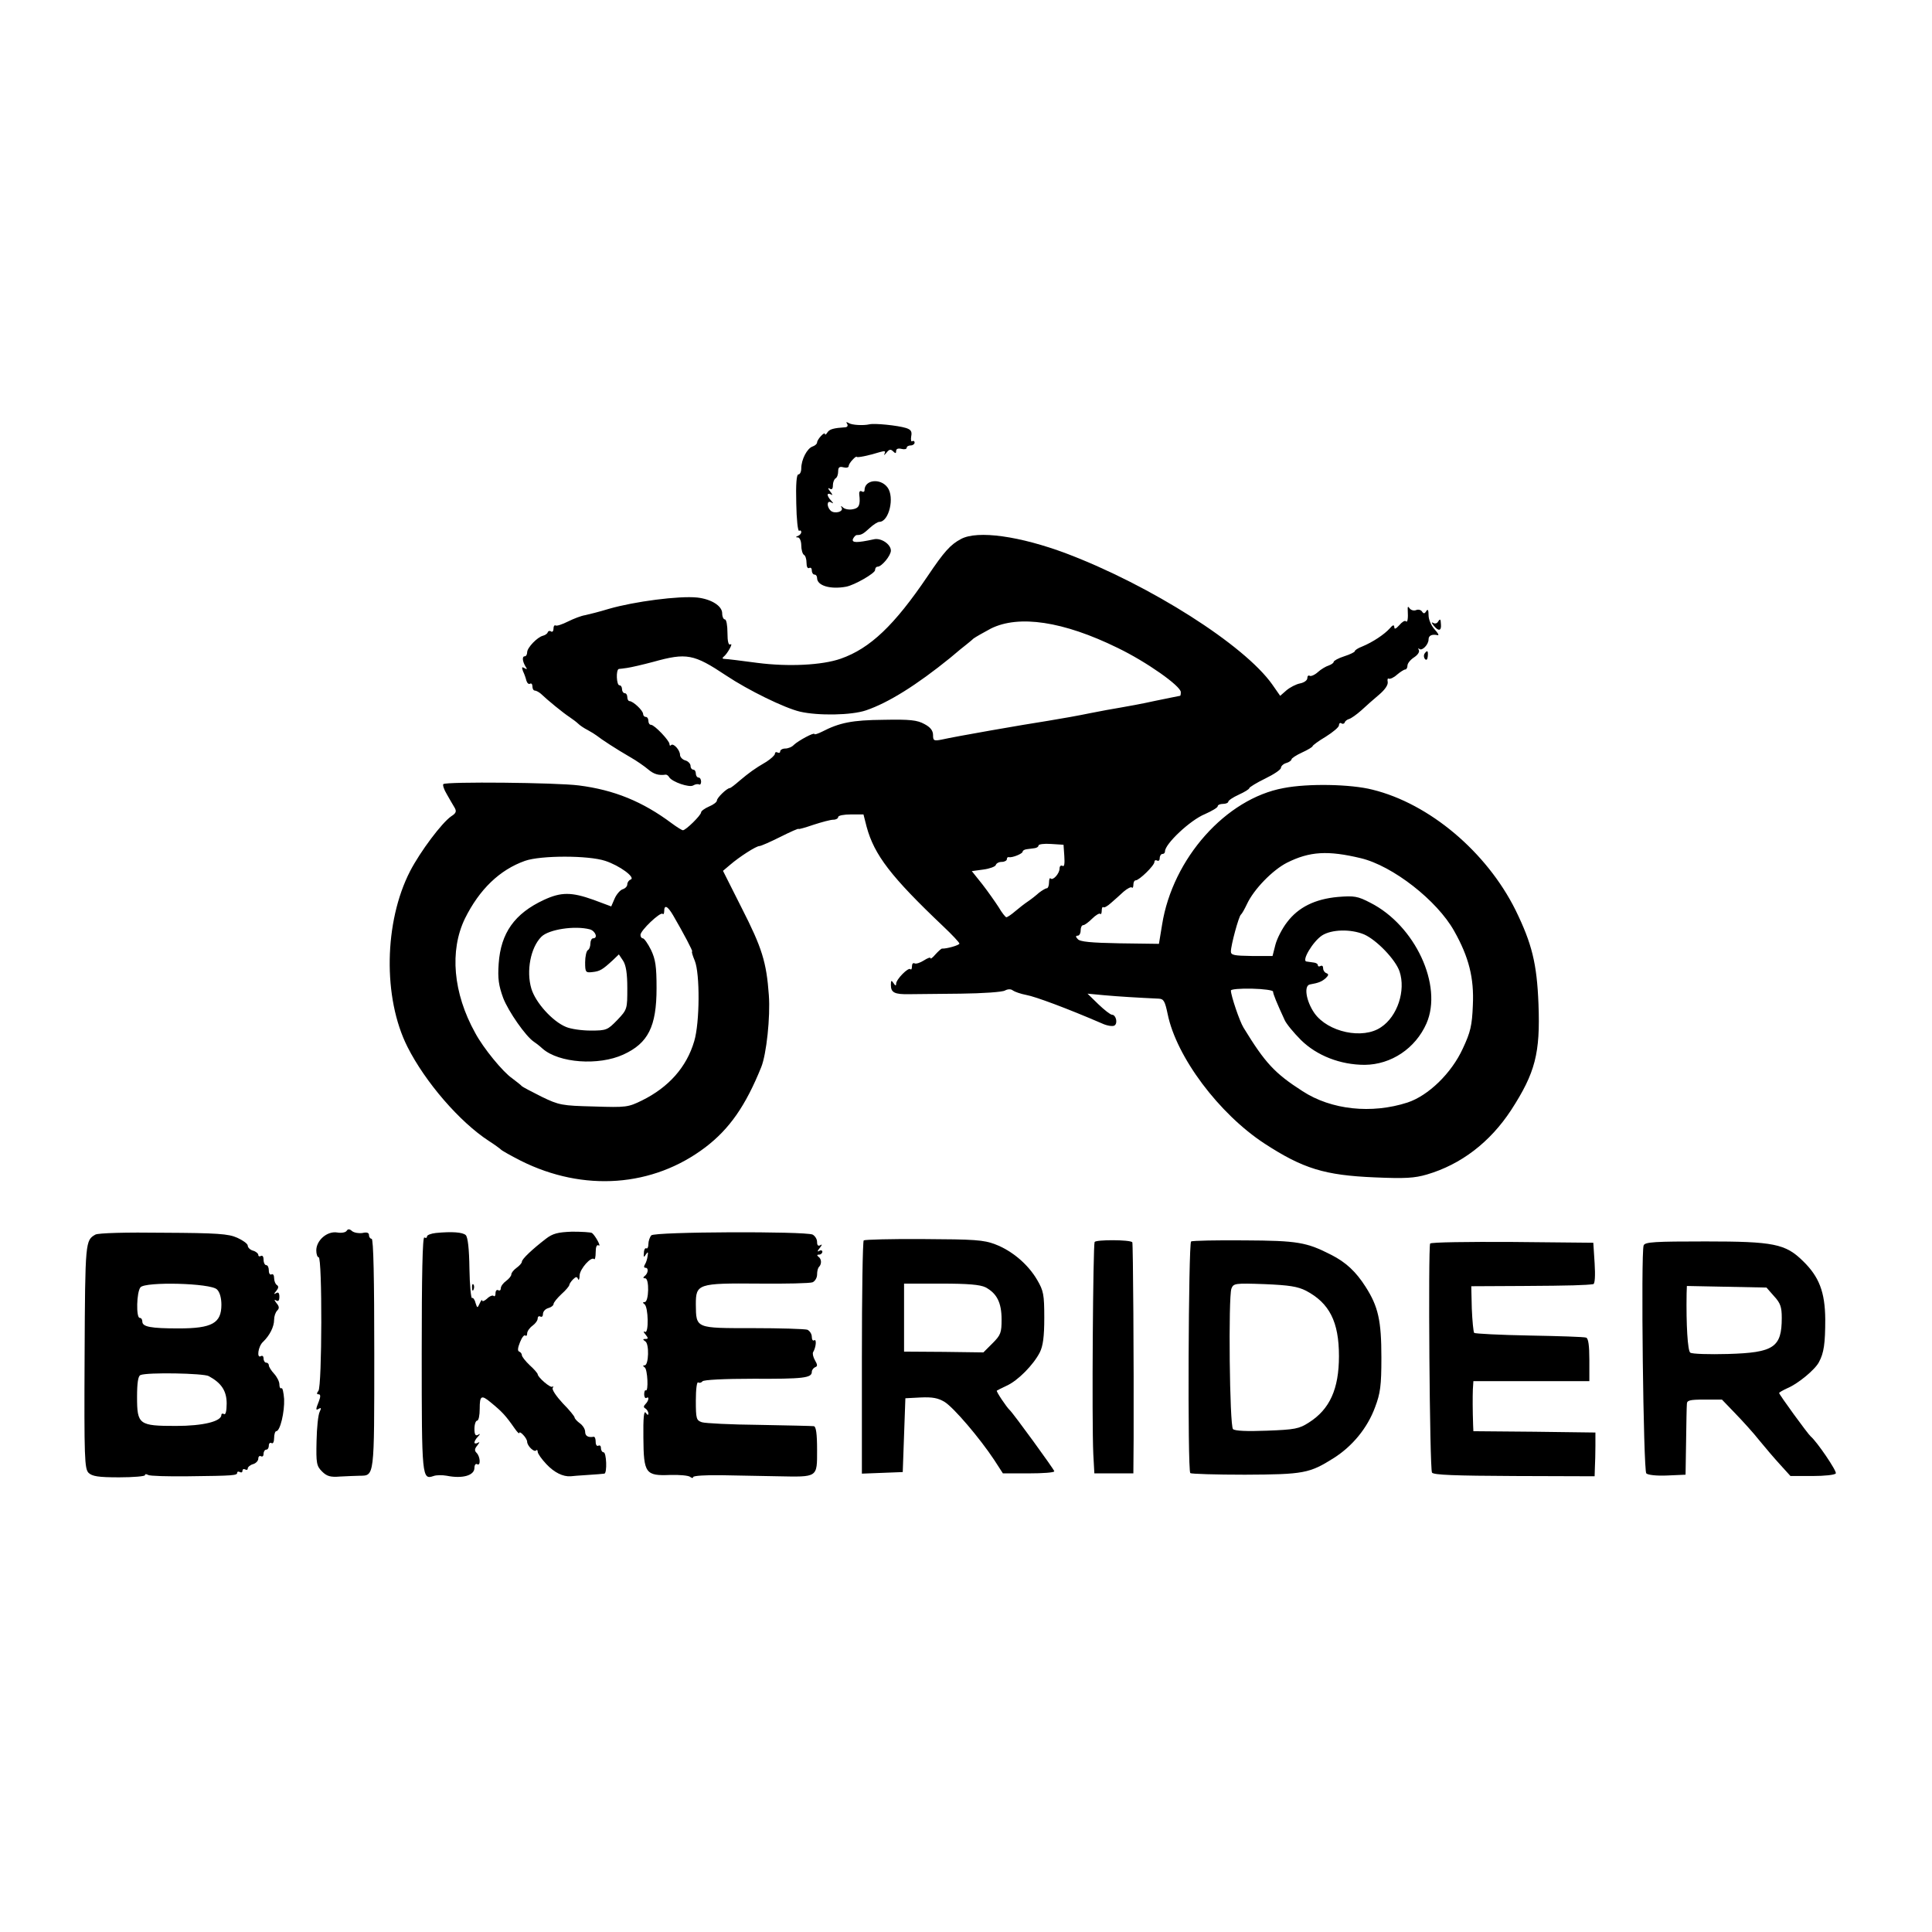 <?xml version="1.0" standalone="no"?>
<!DOCTYPE svg PUBLIC "-//W3C//DTD SVG 20010904//EN"
 "http://www.w3.org/TR/2001/REC-SVG-20010904/DTD/svg10.dtd">
<svg version="1.0" xmlns="http://www.w3.org/2000/svg"
 width="733pt" height="733pt" viewBox="0 0 733 733"
 preserveAspectRatio="xMidYMid meet">
<g transform="translate(0,733) scale(0.1,-0.1)"
fill="#000000" stroke="none">
<path d="M3214 5722 c4 -7 1 -12 -6 -13 -45 -3 -61 -7 -69 -20 -5 -8 -9 -10
-9 -6 0 12 -30 -20 -30 -32 0 -5 -8 -12 -17 -15 -21 -7 -43 -50 -43 -83 0 -13
-5 -23 -11 -23 -7 0 -10 -37 -8 -110 1 -60 6 -107 11 -104 4 3 8 1 8 -5 0 -5
-6 -12 -12 -14 -10 -4 -10 -6 0 -6 6 -1 12 -14 12 -30 0 -17 5 -33 10 -36 6
-3 10 -17 10 -31 0 -14 4 -22 10 -19 6 3 10 -1 10 -9 0 -9 5 -16 10 -16 6 0
10 -6 10 -13 0 -29 50 -44 110 -33 32 6 110 51 110 63 0 7 4 13 10 13 15 0 50
42 50 61 0 24 -37 49 -64 43 -65 -14 -85 -14 -80 1 4 8 10 15 15 15 17 0 24 4
49 27 14 13 30 23 36 23 37 0 59 94 31 131 -27 36 -87 29 -87 -11 0 -6 -5 -8
-11 -4 -6 3 -10 -1 -9 -12 5 -40 -1 -52 -24 -56 -14 -3 -30 0 -37 6 -9 8 -10
8 -6 0 9 -16 -28 -25 -42 -11 -15 15 -14 40 2 31 10 -6 10 -4 0 7 -7 7 -13 17
-13 22 0 4 6 5 13 1 7 -5 6 0 -3 11 -9 11 -10 16 -2 11 8 -5 12 -1 12 13 0 11
5 23 10 26 6 3 10 15 10 27 0 15 5 19 20 15 11 -3 20 -1 20 5 0 5 7 16 15 24
8 9 15 13 15 11 0 -5 48 5 89 18 18 5 22 4 17 -6 -4 -8 -1 -6 7 3 10 13 16 15
25 6 9 -9 12 -9 12 1 0 8 7 11 20 8 11 -3 20 -1 20 4 0 5 7 9 15 9 8 0 15 5
15 11 0 5 -4 8 -9 5 -4 -3 -6 5 -4 18 4 19 -1 26 -19 32 -32 10 -121 19 -140
14 -22 -5 -66 -3 -78 5 -9 5 -11 4 -6 -3z"/>
<path d="M3646 5285 c-40 -21 -64 -48 -126 -140 -127 -188 -219 -275 -330
-314 -71 -25 -200 -31 -316 -16 -60 8 -116 15 -124 15 -9 0 -11 3 -5 8 14 10
39 55 26 47 -7 -4 -11 11 -11 44 0 28 -4 51 -10 51 -5 0 -10 10 -10 23 0 28
-41 54 -95 60 -69 7 -238 -15 -335 -43 -36 -11 -76 -21 -90 -24 -14 -2 -43
-13 -65 -24 -22 -11 -43 -18 -47 -15 -5 2 -8 -3 -8 -12 0 -9 -4 -14 -9 -11 -5
4 -11 2 -13 -3 -1 -5 -10 -11 -18 -13 -21 -5 -60 -45 -60 -63 0 -8 -4 -15 -9
-15 -11 0 -9 -19 3 -39 7 -10 6 -12 -4 -6 -10 6 -11 4 -6 -11 5 -10 11 -27 13
-36 3 -10 9 -15 14 -12 5 3 9 -2 9 -10 0 -9 4 -16 9 -16 5 0 16 -6 23 -12 26
-25 85 -73 108 -88 12 -8 28 -20 34 -26 6 -6 22 -17 36 -24 13 -7 29 -17 34
-21 16 -13 74 -51 126 -81 25 -14 56 -36 69 -47 21 -18 40 -24 67 -20 4 0 10
-4 13 -10 12 -18 76 -40 91 -31 8 5 18 6 22 4 4 -3 8 2 8 10 0 9 -4 16 -10 16
-5 0 -10 7 -10 15 0 8 -4 15 -10 15 -5 0 -10 6 -10 14 0 8 -9 18 -20 21 -11 3
-20 13 -20 21 0 18 -25 46 -34 37 -3 -4 -6 -2 -6 4 0 13 -57 73 -70 73 -6 0
-10 7 -10 15 0 8 -4 15 -10 15 -5 0 -10 5 -10 11 0 13 -38 49 -52 49 -4 0 -8
7 -8 15 0 8 -4 15 -10 15 -5 0 -10 7 -10 15 0 8 -4 15 -10 15 -11 0 -14 59 -2
62 4 0 18 2 32 4 14 2 58 12 99 23 126 35 153 30 276 -52 84 -56 221 -123 280
-137 69 -16 196 -14 251 5 85 29 192 96 319 199 27 23 55 46 62 51 7 6 19 15
26 22 8 6 38 23 66 38 106 53 275 28 481 -73 110 -53 240 -145 240 -168 0 -8
-1 -14 -3 -14 -2 0 -44 -9 -94 -19 -49 -11 -110 -22 -134 -26 -24 -4 -75 -13
-114 -21 -38 -8 -110 -21 -160 -29 -97 -15 -349 -59 -402 -71 -30 -6 -33 -4
-33 17 0 17 -10 30 -33 42 -27 15 -55 18 -155 16 -119 -1 -167 -11 -233 -45
-16 -8 -29 -12 -29 -9 0 8 -61 -25 -78 -41 -7 -8 -22 -14 -33 -14 -10 0 -19
-5 -19 -11 0 -5 -4 -7 -10 -4 -5 3 -10 1 -10 -5 0 -5 -15 -19 -32 -30 -48 -28
-66 -42 -102 -72 -17 -15 -34 -28 -37 -28 -11 0 -49 -37 -49 -47 0 -6 -13 -16
-30 -23 -16 -7 -30 -17 -30 -22 0 -11 -58 -68 -69 -68 -4 0 -23 12 -42 26
-111 83 -219 127 -353 144 -85 11 -504 15 -514 5 -3 -3 2 -20 13 -38 10 -18
23 -40 29 -50 9 -15 7 -22 -12 -34 -36 -25 -117 -133 -156 -208 -99 -192 -104
-481 -10 -667 67 -133 198 -285 309 -357 22 -14 42 -29 45 -32 3 -4 37 -23 76
-43 238 -119 501 -100 700 51 92 70 153 158 212 304 20 49 35 191 29 273 -9
126 -26 180 -103 331 l-71 141 26 22 c37 32 100 72 112 72 6 0 42 16 80 35 38
19 69 33 69 30 0 -2 25 5 57 16 31 10 64 19 75 19 10 0 18 5 18 10 0 6 22 10
48 10 l48 0 12 -47 c29 -107 93 -190 290 -377 34 -32 62 -62 62 -66 0 -6 -48
-20 -66 -19 -3 0 -14 -10 -25 -22 -10 -12 -19 -19 -19 -14 0 4 -11 0 -25 -9
-14 -9 -30 -14 -35 -11 -6 3 -10 -2 -10 -11 0 -10 -3 -15 -6 -11 -8 8 -54 -39
-54 -55 0 -9 -3 -9 -10 2 -8 12 -10 11 -10 -7 0 -29 14 -36 69 -35 25 0 114 1
196 2 83 1 158 6 168 12 11 6 23 6 30 0 7 -5 30 -13 51 -17 34 -6 155 -51 287
-108 19 -9 41 -12 47 -8 14 8 6 41 -9 41 -6 0 -29 18 -52 40 l-41 40 64 -6
c56 -5 122 -9 207 -13 18 -1 23 -10 33 -58 33 -163 195 -379 368 -492 146 -95
228 -120 417 -128 116 -5 151 -3 199 11 129 38 239 122 319 244 92 142 111
216 104 402 -6 155 -25 230 -87 357 -110 221 -327 404 -543 457 -82 21 -245
24 -337 6 -219 -40 -421 -267 -461 -518 l-12 -73 -149 2 c-110 2 -151 6 -159
16 -9 9 -8 13 0 13 6 0 11 9 11 20 0 11 4 20 10 20 5 0 20 11 33 24 14 14 28
22 31 19 3 -4 6 2 6 12 0 10 3 16 6 13 3 -3 16 4 29 16 13 11 35 31 48 43 14
12 28 19 31 16 3 -4 6 1 6 10 0 10 4 17 9 17 13 0 71 56 71 70 0 6 5 8 10 5 6
-3 10 1 10 9 0 9 5 16 10 16 6 0 10 4 10 10 0 28 95 118 151 141 27 12 49 25
49 30 0 5 9 9 20 9 11 0 20 4 20 8 0 5 18 17 40 27 22 10 40 21 40 25 0 3 27
20 60 36 33 16 60 34 60 41 0 6 9 15 20 18 11 3 20 10 20 14 0 4 18 16 40 26
22 10 40 21 40 24 0 3 23 20 50 36 27 17 50 36 50 43 0 7 4 11 9 8 5 -4 11 -2
13 3 1 5 9 11 16 13 8 2 29 17 47 33 18 17 48 43 68 60 21 18 34 36 32 48 -2
9 0 15 4 12 5 -2 19 4 31 15 13 11 27 20 32 20 4 0 8 7 8 15 0 8 11 22 25 31
14 9 22 21 18 28 -3 6 -3 8 2 4 10 -9 35 16 35 36 0 15 13 21 35 16 6 -1 0 9
-12 22 -13 14 -23 37 -23 54 0 20 -3 25 -9 15 -6 -10 -10 -10 -16 -1 -4 6 -14
9 -23 5 -8 -3 -19 0 -24 7 -6 9 -8 7 -7 -7 2 -32 -1 -49 -7 -42 -4 4 -15 -3
-25 -15 -13 -14 -19 -17 -19 -7 -1 10 -6 8 -18 -6 -20 -22 -63 -51 -104 -68
-16 -6 -28 -14 -28 -18 0 -3 -18 -12 -40 -19 -22 -7 -40 -17 -40 -21 0 -4 -8
-10 -19 -14 -10 -3 -29 -14 -41 -25 -12 -11 -27 -17 -31 -14 -5 3 -9 -1 -9 -9
0 -8 -12 -17 -28 -20 -15 -3 -38 -15 -51 -26 l-24 -21 -30 43 c-106 150 -462
376 -781 497 -176 66 -337 89 -400 55z m392 -1203 c2 -29 0 -42 -7 -37 -6 3
-11 -1 -11 -10 0 -19 -25 -47 -34 -38 -3 4 -6 -3 -6 -15 0 -12 -4 -22 -8 -22
-5 0 -18 -8 -30 -17 -11 -10 -30 -25 -42 -33 -12 -8 -34 -25 -48 -37 -15 -13
-30 -23 -34 -23 -3 0 -17 17 -29 38 -13 20 -41 60 -62 87 l-40 50 44 6 c23 3
45 11 47 17 2 7 12 12 23 12 10 0 19 5 19 10 0 6 3 9 8 8 12 -3 52 13 52 21 0
4 7 8 15 9 8 1 22 3 30 4 8 1 15 5 15 10 0 5 21 8 48 6 l47 -3 3 -43z m1125
-8 c121 -29 289 -160 354 -276 56 -99 76 -179 71 -282 -3 -77 -9 -102 -38
-164 -43 -94 -131 -179 -210 -205 -136 -44 -289 -28 -398 43 -106 68 -142 107
-224 241 -15 24 -48 122 -48 141 0 5 36 8 80 7 44 -1 80 -6 80 -11 0 -9 14
-43 44 -108 6 -14 34 -48 62 -76 60 -59 149 -94 242 -94 100 1 192 62 234 157
63 144 -43 372 -213 458 -48 25 -61 27 -123 22 -87 -8 -150 -39 -193 -96 -18
-23 -38 -62 -44 -85 l-11 -43 -79 0 c-66 1 -79 3 -79 17 0 24 30 134 38 140 4
3 14 21 23 40 26 56 97 129 152 157 86 43 155 47 280 17z m-2867 -10 c55 -18
116 -63 97 -71 -7 -2 -13 -11 -13 -18 0 -8 -8 -16 -18 -19 -9 -3 -23 -19 -30
-35 l-13 -30 -67 25 c-84 30 -123 30 -188 0 -112 -52 -164 -126 -172 -242 -4
-57 0 -83 17 -130 20 -52 86 -146 116 -166 5 -3 21 -15 34 -27 62 -54 212 -65
306 -22 94 43 126 106 126 252 0 83 -4 109 -21 145 -12 24 -26 44 -31 44 -5 0
-9 6 -9 13 0 17 75 88 84 80 3 -4 6 1 6 10 0 26 13 20 34 -16 39 -67 76 -137
72 -137 -3 0 2 -16 10 -35 20 -49 19 -235 -2 -305 -29 -99 -97 -175 -198 -225
-53 -26 -60 -27 -183 -23 -121 3 -132 5 -198 37 -38 19 -72 37 -75 40 -3 4
-20 17 -37 30 -35 24 -109 114 -140 172 -84 151 -98 312 -39 434 55 111 132
185 228 219 60 21 240 21 304 0z m-58 -260 c21 -6 32 -34 12 -34 -5 0 -10 -9
-10 -19 0 -11 -4 -23 -10 -26 -5 -3 -10 -24 -10 -46 0 -38 2 -40 28 -37 28 3
38 9 77 45 l23 22 16 -24 c11 -17 16 -48 16 -104 0 -79 0 -81 -38 -121 -37
-38 -41 -40 -101 -40 -34 0 -76 6 -94 14 -51 21 -115 92 -131 145 -20 67 -3
156 38 197 28 28 127 43 184 28z m2937 -19 c48 -21 120 -96 135 -141 24 -72
-8 -170 -70 -211 -69 -48 -202 -19 -253 53 -32 46 -41 105 -17 109 34 6 45 11
60 24 11 11 12 15 2 19 -6 2 -12 10 -12 18 0 9 -4 12 -10 9 -5 -3 -10 -2 -10
3 0 5 -7 9 -15 10 -8 1 -21 3 -28 4 -20 2 24 76 59 99 36 23 108 25 159 4z"/>
<path d="M5455 4970 c-4 -6 -12 -7 -18 -3 -7 4 -6 0 2 -10 18 -23 30 -21 28 3
-1 23 -3 24 -12 10z"/>
<path d="M5404 4849 c-3 -6 -2 -15 3 -20 5 -5 9 -1 10 11 2 22 -2 25 -13 9z"/>
<path d="M1315 2660 c-4 -6 -20 -9 -36 -6 -38 6 -79 -30 -79 -68 0 -14 4 -26
9 -26 14 0 13 -491 -1 -507 -7 -9 -7 -13 1 -13 7 0 8 -8 1 -26 -13 -32 -13
-37 1 -28 8 4 8 1 2 -12 -6 -11 -11 -61 -12 -111 -2 -85 0 -95 21 -116 18 -18
32 -22 68 -19 25 1 58 3 74 3 57 1 56 -11 56 463 0 284 -3 436 -10 436 -5 0
-10 6 -10 14 0 9 -8 12 -25 8 -14 -2 -31 1 -39 7 -10 9 -16 9 -21 1z"/>
<path d="M362 2646 c-38 -22 -39 -23 -41 -459 -2 -392 0 -429 15 -445 14 -13
36 -17 116 -17 54 0 98 4 98 8 0 5 5 5 12 1 6 -4 75 -6 152 -5 175 2 186 3
186 14 0 4 5 5 10 2 6 -3 10 -1 10 5 0 6 5 8 10 5 6 -3 10 -2 10 4 0 5 9 13
20 16 11 3 20 13 20 21 0 8 5 12 10 9 6 -3 10 1 10 9 0 9 5 16 10 16 6 0 10 7
10 16 0 8 5 12 10 9 6 -4 10 5 10 19 0 14 4 26 8 26 15 0 32 73 30 122 -2 25
-6 44 -10 41 -5 -2 -8 4 -8 15 0 10 -9 28 -20 40 -11 12 -20 26 -20 32 0 5 -4
10 -10 10 -5 0 -10 7 -10 16 0 8 -4 12 -10 9 -17 -11 -11 37 8 54 25 24 42 57
42 84 0 13 5 28 12 35 8 8 8 15 -3 28 -9 12 -10 15 -1 10 8 -5 12 0 12 14 0
14 -4 19 -12 14 -10 -6 -10 -4 0 8 9 11 10 18 2 23 -5 3 -10 15 -10 26 0 11
-4 17 -10 14 -5 -3 -10 3 -10 14 0 12 -4 21 -10 21 -5 0 -10 9 -10 21 0 11 -4
17 -10 14 -5 -3 -10 -2 -10 4 0 5 -9 13 -20 16 -11 3 -20 12 -20 19 0 7 -18
20 -40 30 -33 15 -76 18 -280 19 -141 2 -247 -1 -258 -7z m461 -208 c11 -10
17 -33 17 -58 0 -70 -35 -90 -162 -90 -106 0 -138 6 -138 26 0 8 -4 14 -10 14
-14 0 -12 98 3 116 19 22 266 16 290 -8z m-31 -329 c48 -26 68 -56 68 -104 0
-28 -4 -44 -10 -40 -5 3 -10 2 -10 -3 0 -25 -70 -42 -172 -42 -141 0 -148 5
-148 110 0 53 4 80 13 83 25 11 239 7 259 -4z"/>
<path d="M1653 2652 c-18 -2 -33 -8 -33 -13 0 -6 -4 -7 -10 -4 -7 4 -10 -145
-10 -440 0 -472 1 -480 45 -465 11 4 33 4 50 1 60 -12 105 1 105 30 0 11 5 17
10 14 14 -9 13 28 -2 43 -8 8 -8 15 3 28 9 12 10 15 2 10 -7 -4 -13 -3 -13 1
0 5 6 15 13 22 10 11 10 13 0 7 -9 -5 -13 2 -13 23 0 17 5 31 10 31 6 0 10 20
10 45 0 50 6 54 41 25 45 -37 57 -50 92 -100 9 -13 17 -21 17 -17 0 5 7 2 15
-7 8 -8 15 -20 15 -26 0 -15 26 -41 34 -33 3 4 6 1 6 -5 0 -7 15 -28 33 -47
30 -32 63 -48 92 -46 6 1 35 3 65 5 30 2 58 4 63 5 11 2 8 81 -3 81 -5 0 -10
7 -10 16 0 8 -4 12 -10 9 -5 -3 -10 3 -10 14 0 12 -3 20 -7 20 -22 -4 -33 3
-33 19 0 10 -9 24 -20 32 -11 8 -20 18 -20 22 0 4 -20 29 -45 54 -24 26 -42
52 -38 58 3 6 3 8 -1 5 -7 -7 -56 36 -56 47 0 3 -13 19 -30 34 -16 15 -30 33
-30 38 0 6 -5 12 -10 14 -7 2 -6 14 3 36 7 18 16 29 20 25 4 -3 7 0 7 8 0 8 9
21 20 29 11 8 20 20 20 28 0 7 5 10 10 7 6 -3 10 1 10 10 0 9 9 19 20 22 11 3
20 10 20 15 0 6 14 23 30 38 17 15 30 31 30 35 0 3 6 13 14 21 11 11 16 11 19
1 3 -6 6 0 6 14 1 25 44 73 55 62 3 -4 6 8 6 26 0 20 4 30 11 26 12 -8 -12 37
-25 47 -5 3 -39 5 -76 5 -54 -2 -73 -7 -99 -27 -52 -40 -91 -77 -91 -87 0 -5
-9 -15 -20 -23 -11 -8 -20 -19 -20 -25 0 -6 -9 -17 -20 -25 -11 -8 -20 -20
-20 -28 0 -7 -4 -10 -10 -7 -5 3 -10 -2 -10 -11 0 -10 -3 -14 -7 -11 -3 4 -15
0 -25 -10 -10 -9 -18 -12 -19 -7 0 5 -4 0 -9 -11 -9 -19 -9 -19 -16 2 -3 13
-10 21 -13 18 -4 -2 -9 48 -10 112 -1 75 -6 119 -14 127 -12 11 -52 14 -114 8z"/>
<path d="M2471 2643 c-6 -7 -11 -22 -11 -33 0 -12 -4 -19 -8 -16 -4 2 -9 -5
-9 -17 -2 -17 0 -19 7 -7 8 12 10 11 7 -5 -1 -11 -6 -26 -10 -32 -5 -8 -4 -13
2 -13 13 0 10 -22 -4 -32 -6 -5 -5 -8 3 -8 16 0 14 -90 -2 -90 -8 0 -8 -3 -1
-8 15 -10 17 -114 2 -105 -7 4 -6 -1 2 -10 11 -14 11 -17 0 -17 -11 0 -11 -2
-1 -9 16 -9 13 -91 -2 -91 -8 0 -7 -3 0 -8 11 -7 15 -94 4 -87 -3 2 -6 -5 -6
-15 0 -10 4 -16 8 -14 12 8 10 -10 -3 -23 -8 -8 -8 -13 0 -17 6 -4 11 -13 11
-19 0 -7 -4 -6 -10 3 -7 10 -10 -19 -9 -95 1 -135 8 -145 102 -141 34 1 68 -2
75 -7 6 -5 12 -6 12 -1 0 5 48 8 107 7 60 -1 155 -3 213 -4 154 -3 150 -6 150
100 0 62 -4 88 -12 90 -7 1 -101 3 -208 5 -107 1 -205 6 -217 10 -21 7 -23 13
-23 82 0 44 4 73 9 69 5 -3 12 -1 16 4 3 6 83 10 193 10 190 -1 222 3 222 26
0 7 6 15 13 18 9 3 9 9 -1 26 -7 12 -10 26 -7 31 11 18 14 51 4 45 -5 -4 -9 3
-9 13 0 11 -8 23 -17 27 -10 3 -103 6 -207 6 -218 0 -215 -2 -216 90 0 78 7
81 239 79 102 -1 194 1 204 5 9 4 17 17 17 29 0 13 3 26 8 30 10 11 9 30 -3
38 -6 5 -6 8 3 8 6 0 12 5 12 11 0 5 -6 7 -12 3 -8 -5 -7 0 2 11 9 11 10 16 3
11 -9 -5 -13 -1 -13 12 0 11 -8 23 -17 28 -31 13 -599 11 -612 -3z"/>
<path d="M3277 2624 c-4 -4 -7 -205 -7 -446 l0 -439 78 3 77 3 5 140 5 140 58
3 c45 2 66 -2 91 -17 35 -22 133 -137 188 -220 l33 -51 98 0 c53 0 97 3 97 8
0 6 -155 219 -169 232 -12 11 -53 72 -49 74 1 1 19 10 38 19 42 19 101 79 125
126 12 24 17 59 17 131 0 89 -3 103 -27 144 -35 60 -96 111 -159 135 -44 17
-80 19 -272 20 -121 1 -223 -2 -227 -5z m462 -178 c43 -23 61 -58 61 -122 0
-50 -3 -59 -34 -90 l-35 -35 -150 2 -151 1 0 129 0 129 140 0 c104 0 148 -4
169 -14z"/>
<path d="M4153 2618 c-6 -12 -11 -678 -5 -805 l4 -73 74 0 74 0 1 133 c1 280
-2 741 -5 744 -10 10 -137 10 -143 1z"/>
<path d="M4519 2620 c-10 -7 -14 -869 -3 -879 3 -3 96 -6 207 -6 223 1 245 5
337 63 71 45 128 114 157 193 20 53 24 81 24 188 0 141 -12 194 -60 269 -37
58 -75 93 -130 121 -94 48 -127 54 -329 55 -106 1 -197 -1 -203 -4z m436 -187
c89 -47 125 -118 125 -248 0 -125 -35 -202 -114 -252 -37 -24 -53 -27 -159
-31 -76 -3 -122 -1 -129 6 -13 13 -18 500 -6 533 8 20 13 21 126 17 94 -4 125
-9 157 -25z"/>
<path d="M5426 2612 c-8 -13 -2 -856 7 -869 5 -9 88 -12 312 -13 l305 -1 1 33
c1 18 2 56 2 83 l0 50 -231 3 -232 2 -1 23 c-2 59 -2 105 -1 135 l2 32 220 0
220 0 0 80 c0 56 -4 82 -12 85 -7 3 -104 6 -215 8 -112 2 -206 7 -210 10 -3 4
-7 45 -9 92 l-2 85 197 1 c180 1 239 3 266 7 6 1 8 32 5 79 l-5 78 -307 3
c-169 1 -309 -1 -312 -6z"/>
<path d="M6236 2605 c-11 -29 -1 -854 10 -865 6 -6 39 -10 80 -8 l69 3 2 125
c1 69 2 133 3 143 0 14 10 17 67 17 l66 0 51 -53 c28 -29 69 -74 91 -102 22
-27 57 -68 79 -92 l39 -43 83 0 c45 0 86 4 89 10 5 8 -72 121 -95 140 -10 8
-120 159 -120 165 0 2 15 11 33 19 38 16 103 69 118 98 19 35 24 71 24 163 -1
103 -23 161 -85 221 -66 65 -111 74 -369 74 -193 0 -230 -2 -235 -15z m495
-193 c24 -26 29 -41 29 -82 0 -112 -30 -132 -204 -137 -72 -2 -136 0 -143 5
-10 6 -16 106 -14 225 l1 28 151 -3 151 -3 29 -33z"/>
<path d="M1791 2444 c0 -11 3 -14 6 -6 3 7 2 16 -1 19 -3 4 -6 -2 -5 -13z"/>
</g>
</svg>
